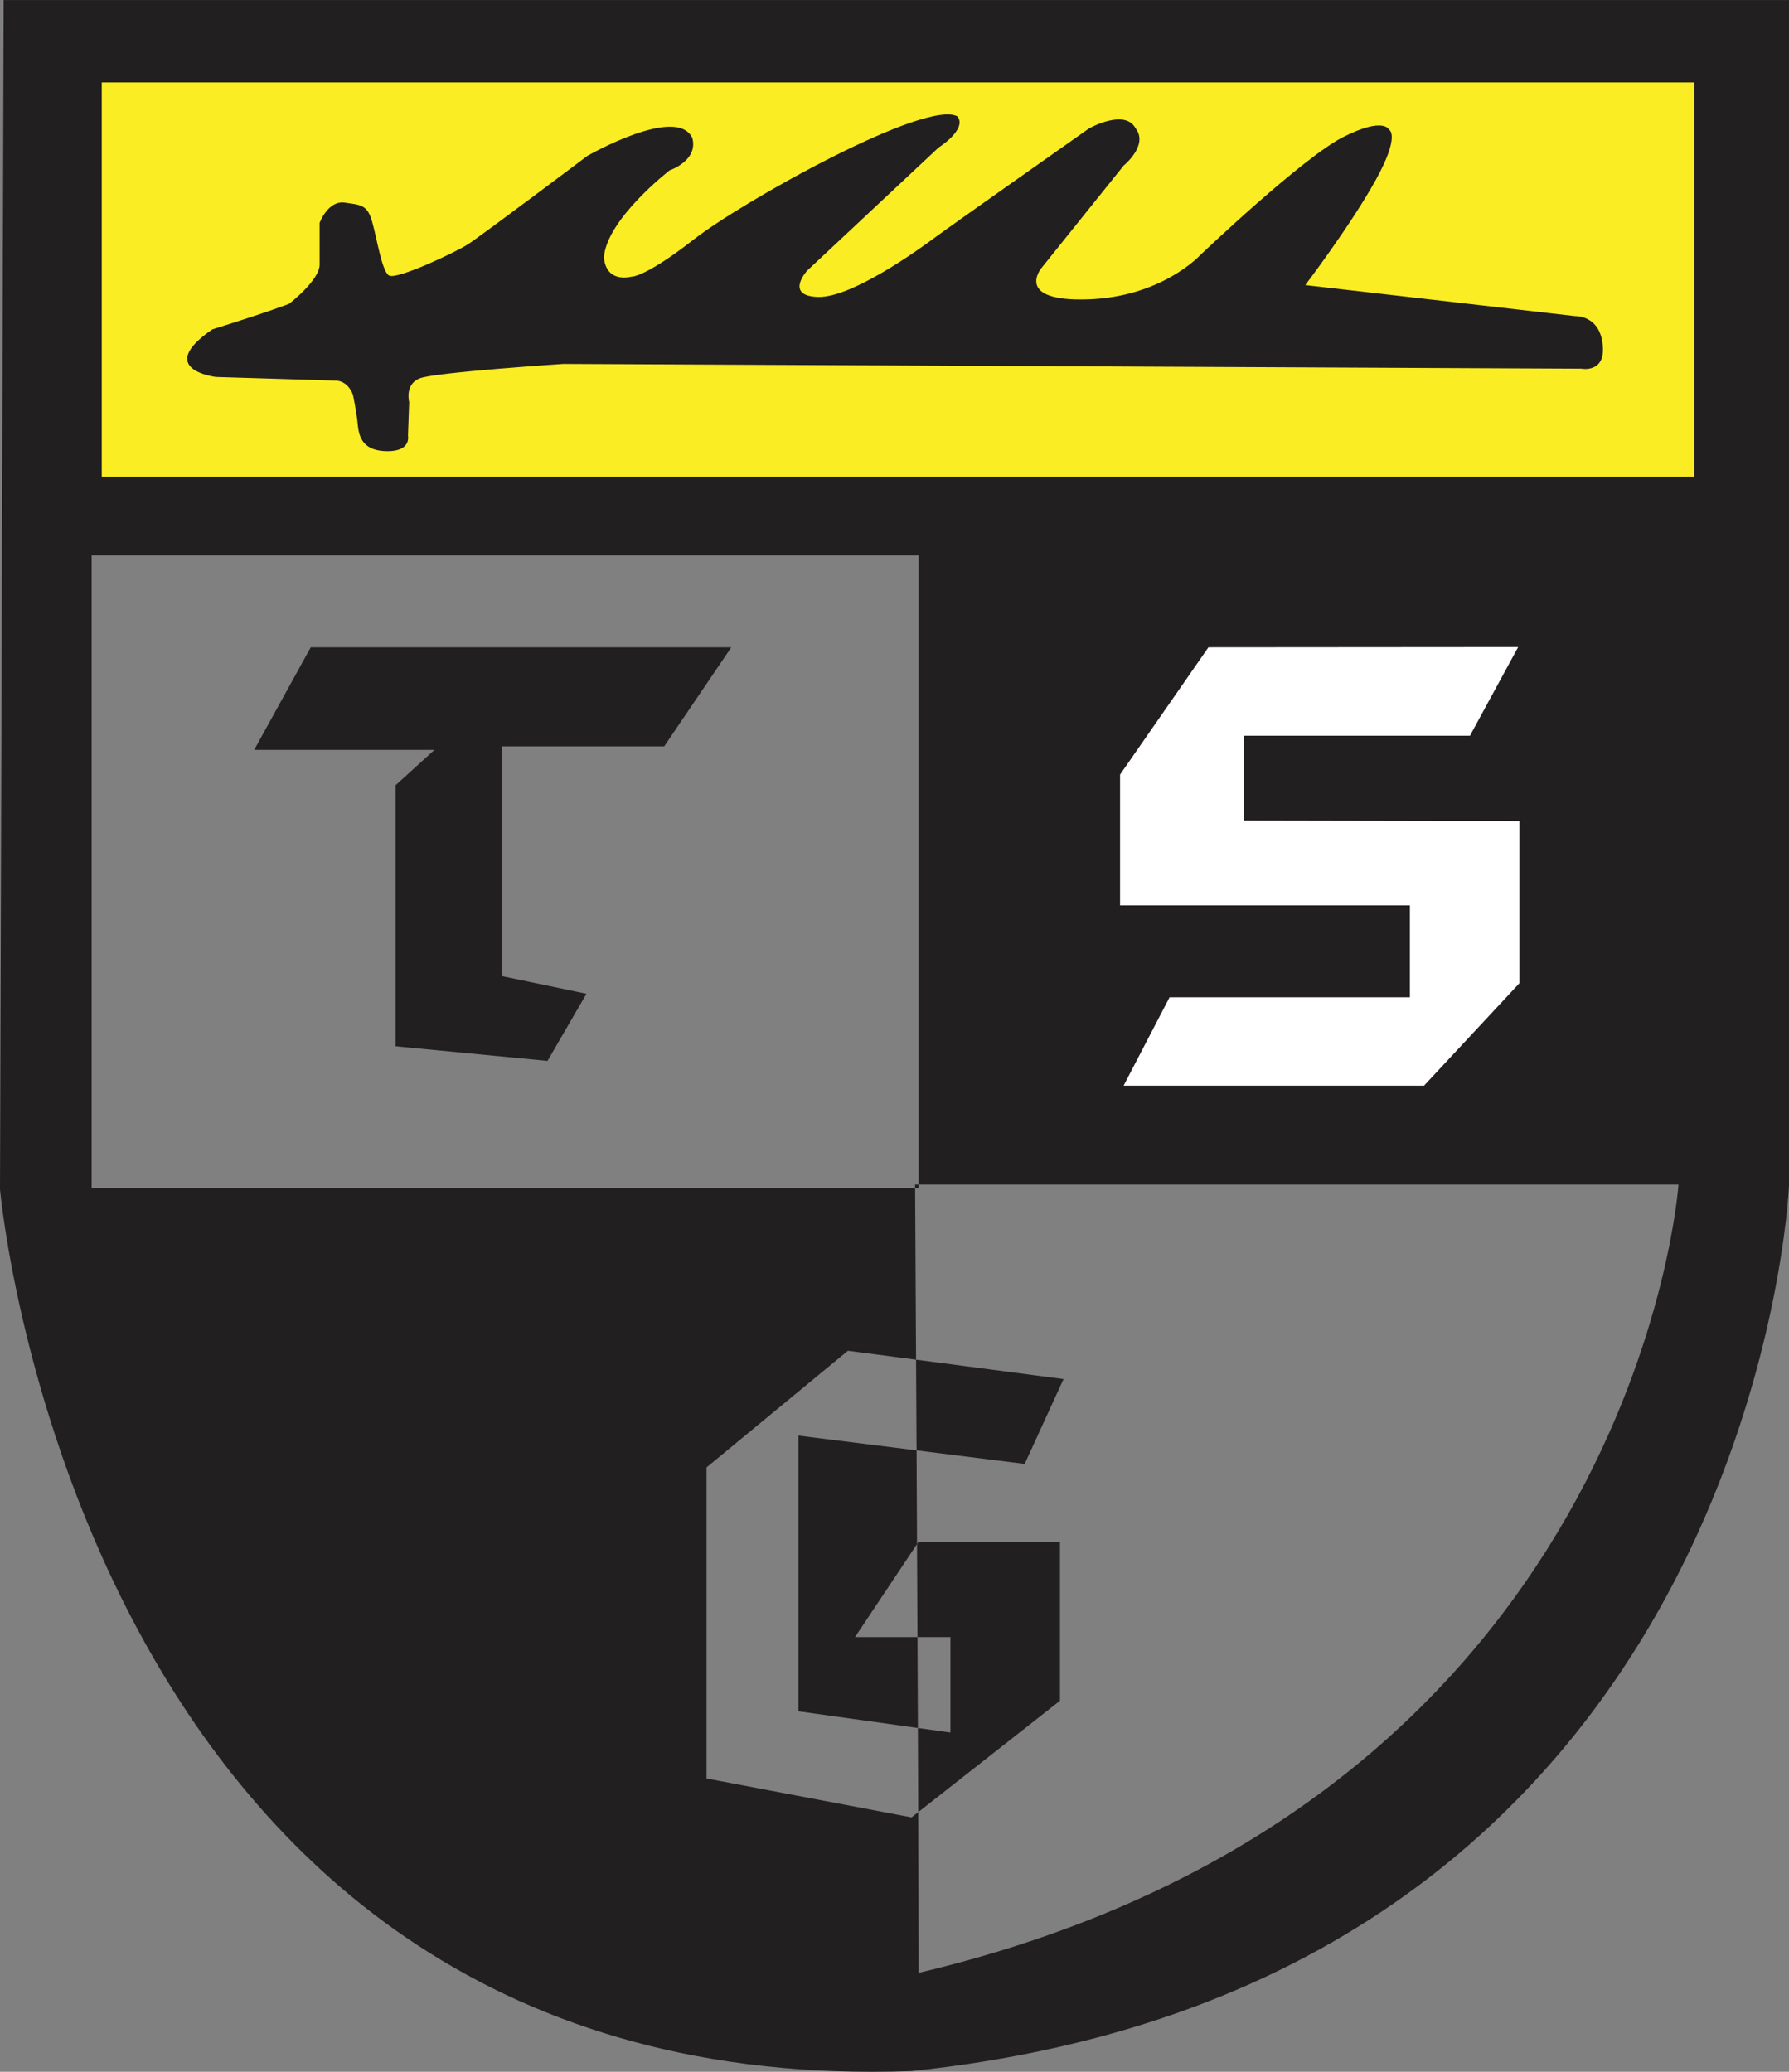 <?xml version="1.0" encoding="UTF-8"?>
<svg xmlns="http://www.w3.org/2000/svg" xmlns:xlink="http://www.w3.org/1999/xlink" width="122.25pt" height="141.55pt" viewBox="0 0 122.25 141.55" version="1.1">
<rect x="0" y="0" width="122.25" height="141.55" fill="#808080" stroke="none"/>
<g id="surface1">
<path style=" stroke:none;fill-rule:nonzero;fill:rgb(13.3%,12.199%,12.5%);fill-opacity:1;" d="M 62.773 134.793 C 62.773 132.273 62.762 128.379 62.746 123.812 L 62.289 124.168 L 48.281 121.512 L 48.281 100.258 L 57.941 92.289 L 62.598 92.898 C 62.566 86.797 62.539 82.242 62.535 81.18 L 6.262 81.18 L 6.262 37.949 L 62.773 37.949 L 62.773 80.938 L 114.699 80.938 C 114.699 80.938 111.801 123.203 62.773 134.793 Z M 0.25 0.004 L 0 81.254 C 0 81.254 5.5 143.504 62.25 141.504 C 120 135.504 122.25 81.004 122.25 81.004 L 122.25 0.004 L 0.25 0.004 "/>
<path style=" stroke:none;fill-rule:nonzero;fill:rgb(13.3%,12.199%,12.5%);fill-opacity:1;" d="M 54.562 116.922 L 62.723 118.062 C 62.715 116.039 62.703 113.957 62.695 111.852 L 58.426 111.852 L 62.664 105.496 C 62.652 103.312 62.641 101.16 62.633 99.094 L 54.562 98.086 L 54.562 116.922 "/>
<path style=" stroke:none;fill-rule:nonzero;fill:rgb(13.3%,12.199%,12.5%);fill-opacity:1;" d="M 62.773 80.938 L 62.531 80.938 C 62.531 80.938 62.531 81.023 62.535 81.18 L 62.773 81.18 L 62.773 80.938 "/>
<path style=" stroke:none;fill-rule:nonzero;fill:rgb(13.3%,12.199%,12.5%);fill-opacity:1;" d="M 70.02 100.02 L 72.676 94.223 L 62.598 92.898 C 62.609 94.832 62.621 96.914 62.633 99.094 L 70.02 100.02 "/>
<path style=" stroke:none;fill-rule:nonzero;fill:rgb(13.3%,12.199%,12.5%);fill-opacity:1;" d="M 72.434 105.332 L 62.773 105.332 L 62.664 105.496 C 62.672 107.602 62.684 109.734 62.695 111.852 L 64.949 111.852 L 64.949 118.371 L 62.723 118.062 C 62.73 120.059 62.738 121.984 62.746 123.812 L 72.434 116.199 L 72.434 105.332 "/>
<path style=" stroke:none;fill-rule:nonzero;fill:rgb(13.3%,12.199%,12.5%);fill-opacity:1;" d="M 21.234 44.227 L 49.973 44.227 L 45.387 50.992 L 34.277 50.992 L 34.277 66.688 L 40.074 67.898 L 37.414 72.484 L 27.031 71.484 L 27.031 53.648 L 29.688 51.234 L 17.371 51.234 L 21.234 44.227 "/>
<path style=" stroke:none;fill-rule:nonzero;fill:rgb(100%,100%,100%);fill-opacity:1;" d="M 82.578 44.227 L 76.539 52.922 L 76.539 61.859 L 96.344 61.859 L 96.344 68.137 L 79.922 68.137 L 76.781 74.176 L 97.309 74.176 L 103.832 67.172 L 103.832 56.098 L 84.992 56.062 L 84.992 50.266 L 100.449 50.266 L 103.742 44.211 L 82.578 44.227 "/>
<path style=" stroke:none;fill-rule:nonzero;fill:rgb(98%,92.899%,13.699%);fill-opacity:1;" d="M 115.777 32.562 L 6.953 32.562 L 6.953 5.633 L 115.777 5.633 L 115.777 32.562 "/>
<path style=" stroke:none;fill-rule:nonzero;fill:rgb(13.3%,12.199%,12.5%);fill-opacity:1;" d="M 23.008 26.004 L 14.758 25.754 C 14.758 25.754 10.508 25.254 14.508 22.504 C 18.508 21.254 19.758 20.754 19.758 20.754 C 19.758 20.754 21.84 19.148 21.84 18.086 C 21.84 17.027 21.84 15.23 21.84 15.23 C 21.84 15.23 22.41 13.68 23.555 13.844 C 24.695 14.004 25.105 14.004 25.43 15.148 C 25.758 16.289 26.086 18.496 26.574 18.82 C 27.066 19.148 31.066 17.27 31.965 16.699 C 32.863 16.129 40.129 10.656 40.129 10.656 C 40.129 10.656 46.25 7.145 47.312 9.434 C 47.723 10.984 45.762 11.637 45.762 11.637 C 45.762 11.637 41.434 14.984 41.27 17.598 C 41.434 19.395 43.148 18.902 43.148 18.902 C 43.148 18.902 44.047 18.984 47.395 16.371 C 50.742 13.758 63.316 6.738 65.438 7.961 C 66.09 8.859 64.133 10.086 64.133 10.086 L 55.152 18.496 C 55.152 18.496 53.598 20.211 55.887 20.289 C 58.172 20.371 62.824 17.023 63.805 16.289 C 64.785 15.555 74.418 8.777 74.418 8.777 C 74.418 8.777 76.871 7.391 77.605 8.777 C 78.5 9.922 76.789 11.309 76.789 11.309 L 71.152 18.332 C 71.152 18.332 69.277 20.617 74.34 20.453 C 79.398 20.289 82.012 17.434 82.012 17.434 C 82.012 17.434 89.035 10.738 91.809 9.352 C 94.586 7.961 94.914 8.859 94.914 8.859 C 94.914 8.859 95.727 9.188 94.016 12.289 C 92.301 15.391 89.195 19.477 89.195 19.477 L 107.648 21.598 C 107.648 21.598 109.363 21.516 109.527 23.637 C 109.688 25.516 108.055 25.188 108.055 25.188 L 38.492 24.863 C 38.492 24.863 29.758 25.434 28.695 25.844 C 27.633 26.25 27.961 27.477 27.961 27.477 L 27.879 29.762 C 27.879 29.762 28.125 30.824 26.492 30.824 C 24.855 30.824 24.531 29.926 24.449 29.027 C 24.367 28.129 24.121 26.984 24.121 26.984 C 24.121 26.984 23.852 26.082 23.008 26.004 "/>
</g>
</svg>
